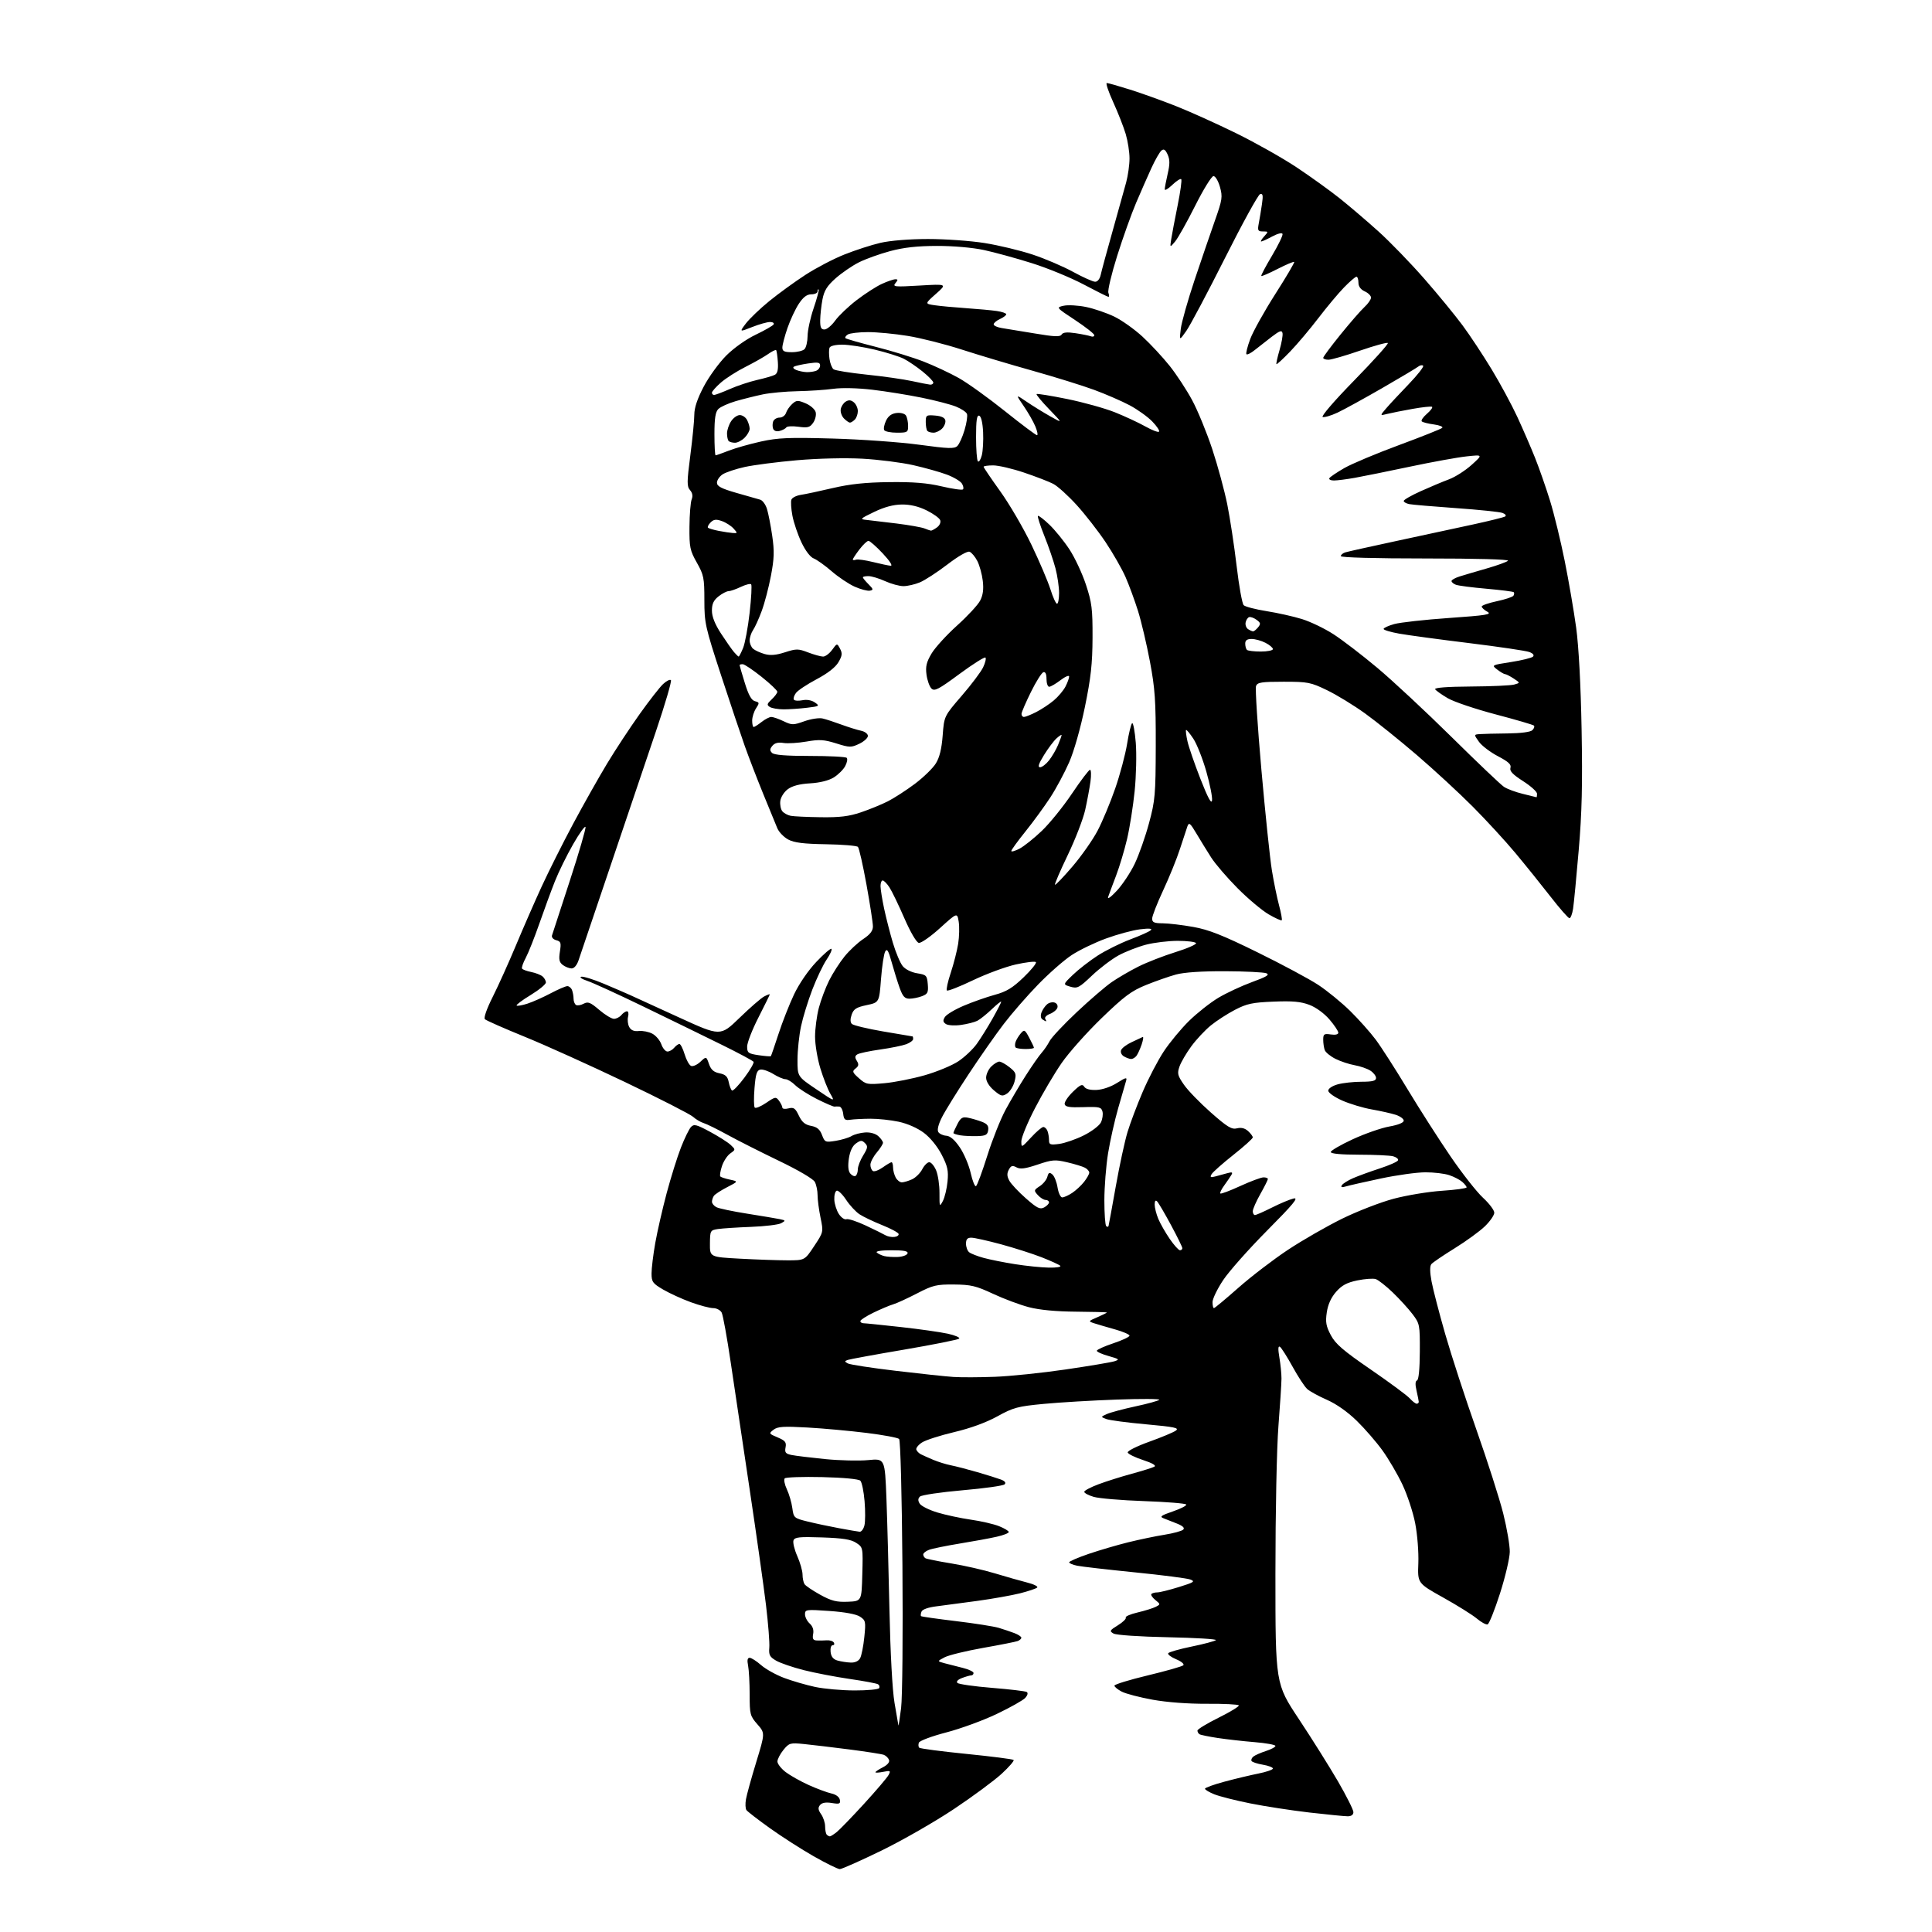 <?xml version="1.0" encoding="UTF-8" standalone="no"?>
<svg 
  version="1.1" 
  xmlns="http://www.w3.org/2000/svg" 
  xmlns:xlink="http://www.w3.org/1999/xlink" 
  xmlns:svg="http://www.w3.org/2000/svg"
  xmlns:rdf="http://www.w3.org/1999/02/22-rdf-syntax-ns#"
  xmlns:cc="http://creativecommons.org/ns#"
  xmlns:dc="http://purl.org/dc/elements/1.1/"
  viewBox="0 0 768 768"
  width="768"
  height="768"
>
<style>svg {background-color: white; }</style>"
<path stroke="none" fill="black" fill-rule="evenodd" d="M333.84,743.00C333.06,743.00 328.38,740.70 323.46,737.90C318.53,735.09 310.68,730.05 306.00,726.70C301.32,723.35 297.15,720.13 296.73,719.55C296.30,718.97 296.21,717.03 296.53,715.24C296.84,713.44 298.68,706.79 300.62,700.45C304.14,688.93 304.14,688.93 301.07,685.43C298.17,682.12 298.00,681.47 298.00,673.59C298.00,669.00 297.72,663.84 297.38,662.12C296.94,659.97 297.13,659.00 297.99,659.00C298.68,659.00 300.72,660.30 302.54,661.90C304.35,663.49 308.46,665.78 311.67,666.99C314.88,668.20 320.43,669.81 324.00,670.58C327.57,671.34 334.64,671.97 339.69,671.98C344.75,671.99 349.14,671.58 349.46,671.07C349.77,670.56 349.58,669.86 349.03,669.52C348.48,669.18 343.41,668.23 337.76,667.41C332.12,666.59 323.90,665.01 319.50,663.90C315.10,662.78 310.15,661.09 308.51,660.13C305.97,658.66 305.56,657.88 305.81,654.94C305.98,653.04 305.38,645.42 304.49,637.99C303.59,630.57 300.67,609.88 297.99,592.00C295.30,574.12 291.92,551.40 290.46,541.51C289.00,531.61 287.39,522.73 286.87,521.76C286.35,520.79 284.84,520.00 283.51,520.00C282.18,520.00 278.20,518.95 274.68,517.67C271.15,516.39 266.18,514.12 263.63,512.63C259.44,510.18 259.00,509.56 259.00,506.21C259.00,504.17 259.66,498.74 260.47,494.15C261.28,489.56 263.32,480.64 265.00,474.33C266.69,468.02 269.24,459.86 270.68,456.18C272.11,452.51 273.90,448.84 274.65,448.03C275.85,446.73 276.80,446.97 282.26,449.91C285.69,451.76 289.39,454.11 290.47,455.14C292.43,456.99 292.43,457.01 290.30,458.50C289.12,459.33 287.62,461.61 286.98,463.57C286.33,465.53 286.05,467.38 286.35,467.68C286.65,467.98 288.38,468.55 290.20,468.93C293.50,469.64 293.50,469.64 289.00,471.95C286.52,473.23 284.17,474.77 283.77,475.38C283.36,476.00 283.02,477.05 283.02,477.71C283.01,478.38 283.79,479.35 284.75,479.86C285.71,480.38 291.23,481.54 297.00,482.45C302.77,483.36 308.62,484.35 309.99,484.63C312.34,485.13 312.37,485.22 310.54,486.24C309.47,486.84 304.08,487.49 298.55,487.70C293.02,487.91 287.10,488.30 285.38,488.56C282.35,489.03 282.26,489.19 282.21,494.37C282.17,499.70 282.17,499.70 294.24,500.35C300.88,500.71 309.37,501.00 313.10,501.00C319.89,501.00 319.89,501.00 323.62,495.38C327.35,489.76 327.35,489.76 326.18,484.07C325.53,480.94 325.00,476.91 325.00,475.12C325.00,473.33 324.51,470.95 323.90,469.82C323.27,468.63 317.27,465.11 309.65,461.45C302.41,457.97 293.22,453.32 289.21,451.12C285.20,448.91 280.93,446.81 279.71,446.44C278.50,446.07 276.59,444.94 275.49,443.94C274.38,442.93 262.23,436.72 248.49,430.15C234.74,423.58 216.79,415.47 208.58,412.13C200.37,408.79 193.25,405.65 192.75,405.15C192.22,404.62 193.47,401.03 195.85,396.30C198.05,391.93 202.18,382.76 205.04,375.93C207.90,369.09 212.50,358.55 215.28,352.50C218.06,346.45 223.70,335.20 227.82,327.50C231.94,319.80 238.03,309.00 241.35,303.50C244.67,298.00 250.49,289.16 254.28,283.85C258.06,278.54 262.25,273.17 263.58,271.93C264.91,270.68 266.31,269.98 266.70,270.36C267.08,270.75 264.39,279.94 260.72,290.78C257.05,301.63 248.88,325.80 242.57,344.50C236.26,363.20 230.59,379.96 229.98,381.75C229.31,383.72 228.21,384.99 227.19,384.97C226.26,384.95 224.70,384.33 223.72,383.59C222.31,382.52 222.07,381.40 222.57,378.26C223.13,374.78 222.95,374.22 221.10,373.74C219.92,373.43 219.18,372.59 219.43,371.84C219.67,371.10 222.85,361.36 226.49,350.18C230.14,339.01 232.95,329.36 232.75,328.75C232.55,328.14 230.34,331.21 227.84,335.57C225.34,339.93 222.08,346.55 220.60,350.29C219.12,354.02 216.33,361.60 214.41,367.12C212.48,372.65 210.05,378.78 209.00,380.75C207.94,382.71 207.28,384.64 207.52,385.03C207.76,385.42 209.39,386.03 211.13,386.38C212.88,386.73 214.91,387.51 215.65,388.13C216.39,388.74 217.00,389.83 217.00,390.55C217.00,391.27 214.27,393.51 210.94,395.54C207.61,397.56 205.10,399.44 205.37,399.71C205.64,399.98 207.58,399.64 209.68,398.96C211.78,398.27 215.93,396.43 218.89,394.86C221.86,393.29 224.85,392.00 225.53,392.00C226.22,392.00 227.06,392.71 227.39,393.58C227.73,394.45 228.00,396.00 228.00,397.02C228.00,398.05 228.44,399.15 228.98,399.49C229.52,399.82 230.88,399.60 232.01,398.99C233.75,398.07 234.70,398.44 238.21,401.45C240.49,403.40 243.12,405.00 244.06,405.00C244.99,405.00 246.32,404.32 247.00,403.50C247.68,402.67 248.69,402.00 249.24,402.00C249.79,402.00 249.98,402.97 249.67,404.16C249.36,405.35 249.56,407.18 250.12,408.23C250.83,409.55 252.01,410.05 253.96,409.84C255.51,409.68 257.93,410.16 259.34,410.92C260.75,411.67 262.35,413.57 262.90,415.14C263.45,416.71 264.54,418.00 265.33,418.00C266.11,418.00 267.32,417.33 268.00,416.50C268.68,415.68 269.62,415.00 270.08,415.00C270.54,415.00 271.47,416.85 272.15,419.10C272.83,421.36 273.99,423.44 274.74,423.73C275.49,424.02 277.15,423.27 278.43,422.06C280.76,419.88 280.76,419.88 281.83,422.95C282.63,425.24 283.71,426.19 286.01,426.65C288.41,427.13 289.23,427.92 289.68,430.16C290.00,431.74 290.59,433.25 291.00,433.50C291.41,433.75 293.61,431.46 295.89,428.41C298.17,425.36 299.82,422.51 299.55,422.08C299.28,421.65 293.54,418.57 286.78,415.25C280.03,411.92 266.18,405.16 256.00,400.23C245.82,395.30 235.70,390.66 233.50,389.93C231.30,389.20 230.20,388.45 231.06,388.26C231.92,388.08 235.97,389.34 240.06,391.06C244.15,392.79 248.85,394.81 250.50,395.56C252.15,396.30 260.90,400.30 269.94,404.45C286.37,411.98 286.37,411.98 293.94,404.65C298.10,400.61 302.51,396.77 303.75,396.12C304.99,395.46 306.00,395.09 306.00,395.28C306.00,395.47 303.98,399.59 301.50,404.45C299.02,409.30 297.00,414.50 297.00,416.02C297.00,418.52 297.41,418.84 301.59,419.46C304.12,419.84 306.30,420.00 306.44,419.83C306.58,419.65 307.94,415.68 309.47,411.00C310.99,406.32 313.76,399.28 315.62,395.34C317.63,391.10 321.24,385.81 324.48,382.39C327.48,379.21 330.20,376.87 330.52,377.19C330.84,377.51 329.97,379.43 328.59,381.46C327.21,383.49 324.67,388.82 322.94,393.30C321.22,397.78 319.18,404.39 318.42,407.98C317.66,411.56 317.03,417.52 317.02,421.22C317.00,427.94 317.00,427.94 324.47,432.98C331.95,438.03 331.95,438.03 330.06,434.76C329.02,432.97 327.23,428.42 326.09,424.64C324.94,420.87 324.00,415.23 324.00,412.10C324.00,408.98 324.67,403.84 325.49,400.69C326.31,397.54 328.17,392.61 329.61,389.73C331.05,386.85 333.81,382.56 335.74,380.18C337.67,377.81 340.99,374.71 343.12,373.30C345.88,371.47 347.00,370.02 347.00,368.27C347.00,366.91 345.85,359.43 344.44,351.65C343.03,343.87 341.50,337.12 341.04,336.65C340.57,336.18 334.86,335.71 328.35,335.60C319.45,335.46 315.71,334.99 313.34,333.73C311.61,332.80 309.66,330.80 309.01,329.27C308.37,327.75 305.82,321.55 303.36,315.50C300.89,309.45 297.60,300.90 296.04,296.50C294.48,292.10 290.23,279.42 286.60,268.33C280.33,249.15 280.00,247.68 280.00,238.56C280.00,229.75 279.76,228.54 277.00,223.65C274.27,218.81 274.01,217.55 274.07,209.42C274.11,204.51 274.51,199.60 274.95,198.50C275.49,197.18 275.26,195.93 274.30,194.83C273.02,193.37 273.03,191.67 274.42,180.99C275.29,174.30 276.00,167.01 276.00,164.80C276.00,162.11 277.22,158.46 279.74,153.68C281.79,149.77 285.82,144.23 288.68,141.36C291.70,138.34 296.62,134.85 300.40,133.05C303.99,131.33 307.19,129.50 307.52,128.97C307.85,128.44 307.21,128.00 306.10,128.00C304.98,128.00 301.78,128.90 298.98,130.01C293.89,132.02 293.89,132.02 296.53,128.55C297.98,126.65 302.17,122.65 305.84,119.66C309.50,116.68 315.94,112.01 320.14,109.28C324.33,106.55 331.31,102.90 335.64,101.18C339.96,99.45 346.43,97.36 350.00,96.53C353.90,95.63 361.46,95.02 368.88,95.01C375.69,95.01 385.82,95.72 391.38,96.61C396.95,97.49 405.55,99.56 410.50,101.20C415.45,102.84 422.71,105.95 426.62,108.10C430.54,110.24 434.47,112.00 435.35,112.00C436.30,112.00 437.20,110.87 437.55,109.25C437.87,107.74 439.98,99.97 442.23,92.00C444.48,84.03 446.92,75.26 447.66,72.53C448.40,69.80 449.00,65.49 449.00,62.96C449.00,60.43 448.32,56.08 447.50,53.30C446.67,50.51 444.43,44.80 442.52,40.61C440.61,36.43 439.47,33.00 439.97,33.00C440.48,33.00 444.63,34.18 449.20,35.62C453.76,37.05 462.00,40.01 467.50,42.19C473.00,44.36 483.80,49.24 491.50,53.02C499.20,56.81 510.00,62.90 515.50,66.57C521.00,70.23 528.65,75.74 532.50,78.80C536.35,81.87 543.28,87.78 547.90,91.94C552.52,96.10 560.76,104.61 566.22,110.86C571.68,117.10 578.51,125.43 581.41,129.36C584.32,133.28 589.49,141.12 592.92,146.77C596.34,152.42 600.96,160.97 603.18,165.77C605.40,170.57 608.56,177.88 610.21,182.00C611.86,186.12 614.53,193.78 616.15,199.00C617.77,204.22 620.40,215.03 622.00,223.00C623.60,230.97 625.65,242.90 626.55,249.50C627.57,257.03 628.38,272.10 628.71,290.00C629.11,311.84 628.84,323.06 627.56,338.00C626.65,348.73 625.64,359.19 625.32,361.25C625.00,363.31 624.36,365.00 623.88,365.00C623.40,365.00 619.97,361.09 616.26,356.30C612.54,351.52 606.29,343.76 602.36,339.05C598.44,334.35 590.84,326.08 585.47,320.68C580.10,315.28 570.11,306.06 563.26,300.18C556.42,294.31 547.14,286.85 542.66,283.62C538.17,280.38 531.36,276.22 527.53,274.37C521.00,271.21 519.91,271.00 510.25,271.00C501.47,271.00 499.84,271.25 499.29,272.70C498.93,273.63 499.89,288.60 501.42,305.95C502.96,323.30 504.83,341.32 505.60,346.00C506.36,350.68 507.65,356.95 508.46,359.95C509.27,362.95 509.74,365.60 509.51,365.82C509.28,366.05 506.93,364.99 504.30,363.46C501.66,361.92 496.10,357.26 491.96,353.09C487.81,348.91 483.08,343.41 481.46,340.87C479.83,338.32 477.20,334.04 475.61,331.37C473.11,327.15 472.63,326.77 472.01,328.50C471.62,329.60 470.29,333.65 469.04,337.50C467.80,341.35 464.81,348.73 462.39,353.90C459.98,359.06 458.00,364.13 458.00,365.15C458.00,366.66 458.79,367.01 462.25,367.03C464.59,367.05 470.03,367.70 474.34,368.47C480.51,369.57 485.95,371.72 499.81,378.53C509.51,383.29 520.38,389.12 523.97,391.47C527.56,393.83 533.30,398.52 536.73,401.89C540.16,405.27 544.72,410.39 546.87,413.27C549.02,416.14 554.72,425.02 559.53,433.00C564.34,440.98 572.04,453.00 576.64,459.73C581.24,466.46 587.03,473.83 589.50,476.11C591.98,478.39 594.00,481.07 594.00,482.06C594.00,483.06 592.31,485.50 590.25,487.49C588.19,489.48 582.78,493.41 578.24,496.22C573.69,499.03 569.53,501.86 568.99,502.51C568.35,503.28 568.37,505.64 569.06,509.36C569.64,512.48 572.08,521.90 574.49,530.29C576.90,538.69 582.48,555.80 586.89,568.31C591.30,580.82 596.11,595.84 597.57,601.69C599.03,607.53 600.20,614.38 600.16,616.91C600.12,619.43 598.37,626.87 596.27,633.43C594.16,639.99 591.95,645.52 591.35,645.72C590.74,645.92 588.83,644.88 587.08,643.42C585.34,641.95 579.32,638.19 573.71,635.06C563.50,629.36 563.50,629.36 563.81,621.43C563.98,617.00 563.43,609.99 562.56,605.53C561.71,601.14 559.42,594.21 557.48,590.12C555.54,586.03 551.97,579.94 549.56,576.59C547.15,573.24 542.55,567.93 539.34,564.80C535.72,561.26 531.22,558.09 527.50,556.46C524.20,555.01 520.66,553.08 519.64,552.16C518.62,551.25 515.99,547.24 513.80,543.25C511.61,539.27 509.35,535.72 508.78,535.36C508.06,534.92 508.00,536.25 508.57,539.61C509.04,542.30 509.41,546.08 509.41,548.00C509.40,549.92 508.86,558.40 508.20,566.83C507.52,575.50 507.00,601.09 507.00,625.74C507.00,669.32 507.00,669.32 516.35,683.41C521.49,691.16 528.46,702.27 531.85,708.09C535.23,713.92 538.00,719.43 538.00,720.34C538.00,721.40 537.18,722.00 535.74,722.00C534.50,722.00 527.64,721.32 520.49,720.50C513.35,719.67 502.77,718.04 497.00,716.88C491.23,715.73 484.81,714.10 482.75,713.28C480.69,712.46 479.00,711.45 479.00,711.05C479.00,710.64 482.49,709.38 486.75,708.24C491.01,707.09 497.09,705.64 500.25,705.01C503.41,704.38 506.00,703.48 506.00,703.02C506.00,702.55 504.20,701.87 502.01,701.50C499.81,701.13 497.79,700.47 497.52,700.03C497.24,699.59 497.58,698.78 498.26,698.24C498.94,697.70 501.19,696.72 503.25,696.05C505.31,695.39 507.00,694.48 507.00,694.03C507.00,693.58 503.29,692.90 498.75,692.53C494.21,692.16 487.61,691.41 484.08,690.88C480.55,690.34 477.29,689.68 476.83,689.39C476.37,689.11 476.00,688.46 476.00,687.93C476.00,687.41 479.80,685.10 484.44,682.80C489.08,680.50 492.68,678.30 492.44,677.91C492.20,677.52 486.49,677.23 479.75,677.28C472.28,677.32 463.87,676.69 458.18,675.66C453.05,674.73 447.53,673.29 445.93,672.46C444.32,671.63 443.00,670.55 443.00,670.07C443.00,669.58 448.96,667.75 456.25,666.00C463.54,664.25 469.90,662.44 470.38,661.98C470.87,661.51 469.62,660.45 467.56,659.59C465.52,658.74 464.09,657.66 464.38,657.19C464.68,656.72 468.87,655.52 473.71,654.53C478.54,653.54 482.87,652.39 483.33,651.98C483.79,651.57 475.24,651.05 464.33,650.83C452.97,650.60 443.71,649.97 442.64,649.36C440.95,648.39 441.10,648.10 444.40,646.06C446.39,644.83 447.79,643.46 447.51,643.01C447.23,642.57 449.37,641.64 452.25,640.97C455.14,640.29 458.37,639.28 459.44,638.73C461.34,637.75 461.33,637.69 459.23,635.99C458.05,635.03 457.37,633.97 457.71,633.62C458.05,633.28 459.11,633.00 460.06,633.00C461.01,633.00 464.87,632.04 468.64,630.87C474.63,629.02 475.21,628.64 473.17,627.88C471.89,627.40 461.99,626.12 451.17,625.04C440.35,623.95 430.04,622.77 428.25,622.41C426.46,622.05 425.00,621.43 425.00,621.05C425.00,620.66 428.49,619.16 432.75,617.70C437.01,616.25 444.10,614.17 448.50,613.08C452.90,612.00 459.39,610.64 462.92,610.08C466.45,609.52 469.80,608.60 470.35,608.05C471.02,607.38 470.22,606.59 467.93,605.67C466.04,604.91 463.60,603.95 462.50,603.53C460.87,602.91 461.57,602.40 466.26,600.80C469.42,599.72 471.80,598.48 471.53,598.06C471.27,597.63 463.73,597.03 454.78,596.71C445.83,596.40 436.81,595.64 434.75,595.02C432.69,594.41 431.00,593.51 431.00,593.02C431.00,592.54 433.55,591.19 436.67,590.02C439.79,588.85 445.75,586.97 449.92,585.84C454.09,584.70 458.11,583.44 458.86,583.04C459.73,582.56 458.15,581.63 454.42,580.40C451.23,579.36 448.47,578.00 448.28,577.40C448.09,576.79 451.93,574.87 456.81,573.12C461.70,571.37 466.47,569.38 467.42,568.68C468.87,567.62 466.96,567.22 455.62,566.19C448.18,565.52 441.06,564.58 439.80,564.10C437.50,563.23 437.50,563.23 440.00,562.10C441.38,561.48 446.48,560.11 451.34,559.06C456.20,558.02 460.47,556.84 460.84,556.44C461.20,556.05 453.62,556.00 444.00,556.35C434.38,556.69 421.32,557.46 415.00,558.06C404.55,559.05 402.86,559.50 396.47,563.02C391.99,565.49 385.77,567.76 379.29,569.29C373.70,570.61 367.95,572.46 366.50,573.41C365.06,574.35 364.04,575.63 364.25,576.24C364.45,576.86 365.27,577.69 366.06,578.10C366.85,578.50 369.07,579.50 371.00,580.31C372.93,581.12 376.07,582.10 378.00,582.48C379.93,582.86 384.63,584.08 388.46,585.19C392.29,586.30 396.53,587.63 397.88,588.14C399.48,588.75 399.99,589.41 399.34,590.06C398.80,590.60 391.26,591.66 382.59,592.41C373.91,593.17 366.30,594.30 365.68,594.92C364.87,595.73 364.85,596.53 365.61,597.74C366.20,598.67 369.34,600.24 372.59,601.23C375.84,602.21 381.84,603.50 385.92,604.09C390.01,604.67 395.07,605.84 397.17,606.69C399.28,607.53 401.00,608.57 401.00,609.01C401.00,609.44 398.86,610.28 396.25,610.87C393.64,611.47 387.01,612.69 381.53,613.58C376.04,614.48 370.53,615.61 369.28,616.09C368.02,616.56 367.00,617.39 367.00,617.92C367.00,618.45 367.39,619.12 367.87,619.42C368.34,619.71 372.96,620.64 378.12,621.48C383.28,622.32 391.10,624.10 395.50,625.44C399.90,626.77 405.66,628.41 408.30,629.08C410.95,629.74 412.75,630.64 412.30,631.07C411.86,631.50 408.80,632.52 405.50,633.36C402.20,634.19 394.55,635.55 388.50,636.38C382.45,637.21 375.11,638.19 372.18,638.55C368.96,638.95 366.64,639.78 366.31,640.65C366.00,641.44 365.92,642.25 366.13,642.44C366.33,642.64 372.57,643.53 380.00,644.42C387.43,645.31 395.07,646.52 397.00,647.09C398.93,647.67 401.74,648.62 403.25,649.19C404.76,649.77 406.00,650.59 406.00,651.01C406.00,651.44 405.35,652.03 404.56,652.34C403.77,652.64 397.58,653.87 390.81,655.06C384.04,656.26 377.15,657.94 375.50,658.80C372.50,660.37 372.50,660.37 375.50,661.17C377.15,661.61 380.41,662.44 382.75,663.02C385.09,663.60 387.00,664.51 387.00,665.04C387.00,665.57 386.58,666.00 386.07,666.00C385.55,666.00 383.90,666.47 382.40,667.04C380.75,667.67 380.04,668.44 380.59,668.99C381.09,669.49 387.28,670.38 394.34,670.95C401.40,671.52 407.62,672.26 408.15,672.59C408.73,672.95 408.50,673.90 407.57,674.93C406.71,675.88 401.62,678.75 396.25,681.31C390.89,683.88 381.84,687.19 376.15,688.67C370.45,690.15 365.56,691.98 365.27,692.73C364.99,693.47 365.05,694.38 365.41,694.74C365.76,695.10 374.23,696.21 384.21,697.21C394.19,698.21 402.62,699.29 402.93,699.61C403.24,699.93 401.11,702.40 398.18,705.10C395.25,707.79 386.72,714.11 379.20,719.12C371.69,724.14 358.73,731.57 350.41,735.63C342.08,739.68 334.62,743.00 333.84,743.00zM329.92,729.98C330.24,729.97 331.47,729.18 332.66,728.23C333.84,727.28 338.72,722.23 343.50,717.01C348.28,711.78 352.65,706.66 353.21,705.61C354.14,703.88 353.94,703.76 351.11,704.33C349.40,704.67 348.00,704.75 348.00,704.50C348.00,704.25 349.33,703.36 350.97,702.52C352.81,701.57 353.73,700.45 353.39,699.57C353.09,698.79 352.17,697.90 351.35,697.58C350.53,697.27 344.38,696.30 337.68,695.44C330.98,694.58 322.87,693.61 319.66,693.29C314.10,692.73 313.69,692.85 311.44,695.60C310.14,697.20 309.06,699.26 309.04,700.20C309.02,701.13 310.49,703.03 312.30,704.42C314.12,705.80 318.28,708.14 321.55,709.61C324.82,711.08 328.85,712.57 330.49,712.93C332.29,713.32 333.63,714.32 333.85,715.44C334.16,717.05 333.73,717.22 330.66,716.72C328.28,716.33 326.75,716.60 325.98,717.53C325.10,718.59 325.20,719.45 326.41,721.18C327.29,722.43 328.00,724.62 328.00,726.06C328.00,727.49 328.30,728.97 328.67,729.33C329.03,729.70 329.60,729.99 329.92,729.98zM358.20,679.00C358.72,674.84 358.96,649.58 358.73,622.22C358.51,593.92 357.94,572.54 357.41,572.01C356.90,571.50 351.07,570.42 344.45,569.60C337.84,568.78 327.26,567.81 320.96,567.46C311.49,566.92 309.15,567.07 307.50,568.34C305.56,569.82 305.61,569.91 309.12,571.39C312.15,572.67 312.66,573.32 312.27,575.36C311.88,577.39 312.28,577.89 314.65,578.38C316.22,578.70 322.23,579.43 328.00,580.01C333.77,580.58 341.48,580.76 345.13,580.41C351.76,579.77 351.76,579.77 352.37,595.63C352.70,604.36 353.24,624.33 353.57,640.00C353.93,657.14 354.73,671.84 355.58,676.88C356.36,681.49 357.06,685.54 357.13,685.88C357.20,686.22 357.68,683.12 358.20,679.00zM338.21,660.90C339.91,660.96 341.30,660.30 341.92,659.15C342.47,658.13 343.22,654.35 343.58,650.75C344.21,644.60 344.11,644.12 341.86,642.64C340.35,641.65 335.87,640.82 329.73,640.39C320.45,639.74 320.00,639.80 320.00,641.70C320.00,642.79 320.84,644.45 321.86,645.37C323.06,646.46 323.55,647.92 323.24,649.53C322.88,651.42 323.20,652.03 324.63,652.11C325.66,652.17 327.47,652.14 328.65,652.05C329.84,651.96 331.10,652.36 331.46,652.94C331.82,653.52 331.61,654.00 330.99,654.00C330.36,654.00 330.01,655.18 330.18,656.71C330.41,658.61 331.25,659.63 333.00,660.11C334.38,660.49 336.72,660.85 338.21,660.90zM337.00,636.72C342.50,636.50 342.50,636.50 342.78,625.79C343.07,615.11 343.06,615.09 340.34,613.30C338.27,611.94 335.04,611.43 326.82,611.15C317.80,610.84 315.92,611.03 315.43,612.32C315.11,613.16 315.78,615.97 316.92,618.55C318.06,621.14 319.01,624.43 319.02,625.88C319.02,627.32 319.38,629.04 319.80,629.71C320.22,630.37 323.03,632.27 326.03,633.93C330.50,636.39 332.50,636.90 337.00,636.72zM341.73,608.89C342.41,608.95 343.26,607.83 343.62,606.39C343.98,604.96 344.01,600.61 343.68,596.74C343.36,592.86 342.60,589.20 342.00,588.60C341.34,587.94 335.26,587.37 326.83,587.17C319.09,586.99 312.39,587.22 311.95,587.67C311.51,588.13 311.88,590.08 312.78,592.00C313.69,593.92 314.67,597.29 314.96,599.48C315.49,603.36 315.64,603.50 321.00,604.82C324.02,605.57 329.65,606.77 333.50,607.48C337.35,608.20 341.05,608.83 341.73,608.89zM563.15,558.00C563.62,558.00 563.99,557.66 563.98,557.25C563.96,556.84 563.56,554.83 563.09,552.79C562.52,550.34 562.59,548.97 563.29,548.74C563.95,548.52 564.37,544.18 564.40,537.33C564.45,526.60 564.36,526.16 561.50,522.39C559.88,520.25 556.34,516.37 553.65,513.78C550.95,511.18 547.90,508.79 546.87,508.46C545.83,508.13 542.54,508.37 539.54,508.99C535.40,509.85 533.39,510.93 531.12,513.52C529.15,515.76 527.89,518.52 527.42,521.66C526.84,525.57 527.12,527.16 529.02,530.74C530.88,534.25 533.93,536.88 544.91,544.42C552.38,549.55 559.36,554.71 560.40,555.88C561.45,557.04 562.69,558.00 563.15,558.00zM395.50,547.30C401.55,547.07 414.15,545.77 423.50,544.40C432.85,543.03 441.60,541.56 442.95,541.14C445.17,540.44 444.97,540.25 440.70,539.05C438.11,538.33 436.00,537.39 436.00,536.95C436.00,536.52 438.93,535.19 442.50,534.00C446.07,532.81 449.00,531.44 449.00,530.95C449.00,530.46 446.41,529.34 443.25,528.46C440.09,527.57 436.38,526.49 435.00,526.04C432.53,525.23 432.55,525.20 436.25,523.60C438.31,522.70 440.00,521.87 440.00,521.74C439.99,521.61 434.48,521.46 427.75,521.41C419.74,521.35 413.25,520.73 409.00,519.63C405.43,518.70 399.01,516.30 394.74,514.30C387.99,511.15 385.97,510.67 379.24,510.61C372.24,510.55 370.83,510.89 364.50,514.17C360.65,516.16 356.38,518.12 355.00,518.51C353.62,518.91 350.14,520.39 347.25,521.78C344.36,523.18 342.00,524.70 342.00,525.16C342.00,525.62 342.56,526.00 343.25,526.01C343.94,526.01 350.57,526.69 358.00,527.51C365.43,528.33 373.88,529.53 376.78,530.17C379.69,530.81 381.71,531.69 381.28,532.12C380.85,532.55 371.05,534.51 359.50,536.48C347.95,538.44 337.82,540.30 337.00,540.59C335.67,541.07 335.67,541.23 337.01,541.98C337.84,542.45 346.39,543.77 356.01,544.91C365.63,546.06 375.98,547.16 379.00,547.36C382.02,547.56 389.45,547.53 395.50,547.30zM482.56,520.00C482.87,520.00 487.26,516.34 492.31,511.88C497.37,507.41 506.23,500.63 512.00,496.81C517.77,492.99 527.45,487.44 533.50,484.46C539.55,481.49 548.77,477.91 554.00,476.52C559.23,475.13 567.89,473.70 573.25,473.35C578.61,472.99 583.00,472.39 583.00,472.00C583.00,471.62 582.21,470.63 581.25,469.80C580.29,468.96 577.97,467.77 576.10,467.14C574.23,466.51 569.96,466.00 566.60,466.01C563.25,466.02 555.33,467.11 549.00,468.45C542.67,469.79 536.42,471.20 535.09,471.60C533.37,472.11 532.89,471.98 533.41,471.14C533.81,470.50 535.79,469.25 537.82,468.36C539.84,467.48 544.63,465.73 548.46,464.48C552.30,463.23 555.58,461.77 555.76,461.23C555.94,460.69 555.05,459.98 553.79,459.64C552.53,459.30 546.44,459.02 540.25,459.01C533.10,459.00 529.00,458.62 529.00,457.95C529.00,457.38 532.94,455.09 537.75,452.87C542.56,450.65 549.09,448.37 552.25,447.81C555.82,447.18 558.00,446.29 558.00,445.47C558.00,444.75 556.54,443.69 554.75,443.13C552.96,442.56 548.71,441.61 545.29,441.01C541.88,440.42 536.59,438.82 533.54,437.48C530.46,436.11 528.00,434.38 528.00,433.56C528.00,432.72 529.60,431.65 531.75,431.05C533.81,430.48 538.09,430.01 541.25,430.01C545.65,430.00 547.00,429.65 547.00,428.52C547.00,427.71 545.99,426.39 544.75,425.60C543.51,424.80 540.70,423.83 538.50,423.44C536.30,423.05 532.87,421.91 530.87,420.91C528.88,419.91 526.97,418.35 526.62,417.46C526.28,416.57 526.00,414.70 526.00,413.30C526.00,411.06 526.34,410.82 529.00,411.21C530.85,411.48 532.00,411.21 532.00,410.51C532.00,409.88 530.42,407.51 528.49,405.26C526.43,402.86 523.14,400.45 520.54,399.46C517.12,398.15 513.83,397.85 506.27,398.16C497.90,398.49 495.65,398.97 490.98,401.39C487.96,402.95 483.63,405.75 481.34,407.61C479.05,409.47 475.56,413.20 473.57,415.91C471.58,418.61 469.47,422.23 468.87,423.95C467.90,426.72 468.11,427.55 470.64,431.20C472.21,433.47 477.03,438.44 481.35,442.25C487.92,448.04 489.61,449.06 491.72,448.53C493.40,448.11 494.86,448.47 496.12,449.61C497.15,450.54 498.00,451.68 498.00,452.14C498.00,452.60 494.51,455.74 490.25,459.11C485.99,462.49 482.10,465.93 481.62,466.77C480.91,468.00 481.19,468.16 483.12,467.65C484.43,467.30 486.58,466.72 487.91,466.35C489.81,465.83 490.14,465.98 489.47,467.09C489.01,467.87 487.73,469.73 486.64,471.24C485.54,472.74 484.85,474.18 485.10,474.43C485.35,474.69 488.92,473.35 493.03,471.46C497.14,469.58 501.29,468.03 502.25,468.02C503.21,468.01 504.00,468.30 504.00,468.67C504.00,469.04 502.65,471.73 501.00,474.65C499.35,477.58 498.00,480.65 498.00,481.48C498.00,482.32 498.39,483.00 498.86,483.00C499.33,483.00 502.37,481.66 505.61,480.03C508.85,478.39 512.73,476.77 514.24,476.42C516.38,475.93 514.11,478.68 503.72,489.14C496.43,496.49 488.56,505.36 486.23,508.86C483.90,512.36 482.00,516.30 482.00,517.61C482.00,518.93 482.25,520.00 482.56,520.00zM416.95,503.90C420.02,503.96 421.98,503.63 421.45,503.15C420.93,502.68 417.57,501.16 414.00,499.76C410.43,498.37 403.16,496.05 397.86,494.61C392.57,493.18 387.28,492.00 386.11,492.00C384.55,492.00 384.00,492.62 384.00,494.38C384.00,495.69 384.56,497.22 385.25,497.78C385.94,498.34 388.52,499.36 391.00,500.03C393.48,500.71 399.10,501.84 403.50,502.53C407.90,503.23 413.95,503.85 416.95,503.90zM356.92,499.66C358.81,499.57 360.53,498.94 360.76,498.25C361.06,497.33 359.36,497.00 354.38,497.00C350.31,497.00 347.98,497.36 348.55,497.90C349.07,498.40 350.40,499.03 351.50,499.31C352.60,499.59 355.04,499.74 356.92,499.66zM469.05,497.00C469.57,497.00 470.00,496.63 470.00,496.17C470.00,495.72 467.96,491.56 465.47,486.94C462.98,482.32 460.50,478.10 459.97,477.57C459.34,476.94 459.00,477.39 459.00,478.83C459.00,480.06 459.65,482.62 460.44,484.52C461.24,486.42 463.29,490.01 464.99,492.49C466.70,494.97 468.52,497.00 469.05,497.00zM355.50,491.71C356.60,491.60 357.37,491.05 357.21,490.50C357.05,489.95 354.09,488.37 350.65,486.99C347.20,485.61 343.17,483.68 341.69,482.71C340.21,481.74 337.80,479.15 336.34,476.94C334.89,474.74 333.20,473.11 332.60,473.32C331.99,473.54 331.57,475.14 331.65,476.88C331.73,478.62 332.55,481.20 333.47,482.60C334.40,484.01 335.73,484.93 336.45,484.66C337.16,484.38 340.62,485.51 344.12,487.15C347.63,488.80 351.18,490.55 352.00,491.04C352.82,491.52 354.40,491.83 355.50,491.71zM440.67,487.31C440.79,486.87 442.09,479.75 443.56,471.50C445.03,463.25 447.12,453.57 448.21,450.00C449.29,446.43 452.01,439.23 454.25,434.00C456.49,428.77 460.24,421.57 462.59,418.00C464.95,414.43 469.49,408.94 472.68,405.81C475.88,402.68 481.11,398.55 484.31,396.64C487.50,394.73 493.53,391.92 497.70,390.39C503.54,388.27 504.85,387.46 503.39,386.88C502.35,386.48 494.98,386.11 487.00,386.08C477.71,386.04 470.70,386.51 467.50,387.38C464.75,388.13 459.38,390.01 455.57,391.55C449.74,393.91 446.93,396.01 437.92,404.71C432.03,410.40 424.87,418.44 422.01,422.58C419.15,426.71 414.38,434.80 411.41,440.55C408.43,446.29 406.00,452.20 406.00,453.66C406.00,456.30 406.05,456.27 409.85,452.17C411.96,449.87 414.16,448.00 414.74,448.00C415.32,448.00 416.06,448.71 416.39,449.58C416.73,450.45 417.00,452.09 417.00,453.21C417.00,455.03 417.46,455.20 421.08,454.72C423.33,454.41 427.72,452.89 430.83,451.33C433.95,449.78 437.01,447.45 437.63,446.17C438.26,444.88 438.54,442.94 438.25,441.85C437.79,440.09 436.97,439.90 430.62,440.11C425.08,440.29 423.44,440.02 423.22,438.89C423.07,438.10 424.55,435.89 426.51,433.99C429.42,431.17 430.26,430.79 430.99,431.98C431.56,432.91 433.32,433.37 435.87,433.27C438.23,433.18 441.57,432.04 444.02,430.49C447.57,428.25 448.10,428.13 447.63,429.68C447.33,430.68 445.92,435.54 444.51,440.47C443.09,445.40 441.28,453.50 440.47,458.47C439.67,463.44 439.01,471.81 439.00,477.08C439.00,482.35 439.33,486.99 439.73,487.40C440.13,487.80 440.55,487.76 440.67,487.31zM415.05,479.98C416.12,479.40 417.00,478.50 417.00,477.96C417.00,477.43 416.39,477.00 415.65,477.00C414.92,477.00 413.53,476.14 412.57,475.08C410.91,473.24 410.94,473.09 413.31,471.53C414.68,470.64 416.04,468.95 416.34,467.79C416.79,466.08 417.18,465.90 418.32,466.85C419.11,467.51 420.04,469.83 420.39,472.02C420.74,474.21 421.58,476.00 422.26,475.99C422.94,475.99 424.70,475.19 426.18,474.22C427.65,473.25 429.79,471.27 430.93,469.82C432.07,468.37 433.00,466.71 433.00,466.13C433.00,465.55 432.21,464.66 431.25,464.17C430.29,463.67 427.11,462.70 424.19,462.02C419.40,460.89 418.24,460.99 412.47,462.94C407.57,464.59 405.59,464.85 404.07,464.04C402.46,463.17 401.88,463.35 401.01,464.98C400.22,466.47 400.27,467.61 401.22,469.34C401.92,470.64 404.88,473.79 407.80,476.36C412.24,480.27 413.41,480.85 415.05,479.98zM374.80,477.42C375.55,475.98 376.39,472.49 376.66,469.65C377.07,465.36 376.69,463.58 374.33,459.01C372.64,455.73 369.79,452.23 367.27,450.33C364.73,448.42 360.74,446.66 357.27,445.91C354.10,445.24 349.02,444.69 346.00,444.71C342.98,444.73 339.38,444.91 338.00,445.12C335.90,445.44 335.45,445.06 335.18,442.75C335.01,441.24 334.33,439.95 333.68,439.88C333.03,439.82 332.15,439.82 331.73,439.89C331.31,439.96 328.16,438.60 324.73,436.88C321.30,435.15 317.43,432.67 316.11,431.37C314.80,430.07 313.05,429.00 312.23,429.00C311.41,429.00 309.23,428.07 307.38,426.92C305.53,425.78 303.23,425.00 302.26,425.18C300.85,425.45 300.39,426.90 299.93,432.51C299.62,436.35 299.65,439.85 300.01,440.27C300.36,440.70 302.39,439.87 304.52,438.43C308.18,435.94 308.45,435.90 309.69,437.59C310.41,438.58 311.00,439.80 311.00,440.30C311.00,440.80 312.10,440.94 313.45,440.60C315.52,440.08 316.15,440.52 317.55,443.47C318.79,446.07 320.01,447.10 322.41,447.55C324.79,448.00 325.91,448.93 326.76,451.17C327.85,454.06 328.08,454.16 332.20,453.50C334.56,453.12 337.40,452.26 338.50,451.60C339.60,450.93 342.03,450.29 343.89,450.17C345.93,450.03 348.02,450.62 349.14,451.63C350.16,452.55 351.00,453.74 351.00,454.26C351.00,454.78 349.88,456.55 348.50,458.18C347.12,459.82 346.00,461.99 346.00,463.02C346.00,464.04 346.45,465.16 347.01,465.50C347.56,465.85 349.32,465.20 350.91,464.06C352.50,462.93 354.08,462.00 354.40,462.00C354.73,462.00 355.00,462.93 355.00,464.07C355.00,465.20 355.47,467.00 356.04,468.07C356.60,469.13 357.71,470.00 358.49,470.00C359.27,470.00 361.09,469.46 362.53,468.81C363.97,468.15 365.80,466.35 366.60,464.81C367.40,463.26 368.66,462.00 369.40,462.00C370.15,462.00 371.37,463.46 372.13,465.25C372.88,467.04 373.48,471.09 373.46,474.26C373.43,479.74 373.50,479.90 374.80,477.42zM387.98,471.51C388.44,471.23 390.45,465.80 392.45,459.45C394.45,453.11 397.71,444.90 399.70,441.21C401.69,437.52 405.33,431.35 407.79,427.50C410.25,423.65 413.07,419.60 414.07,418.50C415.06,417.40 416.48,415.31 417.23,413.86C417.98,412.41 422.85,407.22 428.05,402.33C433.25,397.44 439.52,392.05 442.00,390.35C444.48,388.65 449.20,385.90 452.51,384.24C455.81,382.58 462.44,379.99 467.25,378.49C472.05,377.00 475.73,375.37 475.43,374.89C475.13,374.40 471.85,374.00 468.15,374.00C464.45,374.00 458.77,374.69 455.53,375.53C452.30,376.38 447.40,378.29 444.65,379.78C441.91,381.28 437.15,384.89 434.08,387.80C428.96,392.67 428.25,393.04 425.50,392.23C422.50,391.35 422.50,391.35 426.50,387.50C428.70,385.38 433.11,381.96 436.30,379.89C439.49,377.83 445.34,374.92 449.30,373.43C453.26,371.95 456.95,370.29 457.50,369.74C458.16,369.09 456.68,368.98 453.15,369.42C450.20,369.79 444.13,371.43 439.66,373.07C435.18,374.70 429.04,377.67 426.01,379.66C422.98,381.65 416.96,386.93 412.64,391.39C408.31,395.85 402.19,402.88 399.04,407.00C395.88,411.12 389.58,420.12 385.04,427.00C380.50,433.88 375.74,441.55 374.47,444.07C373.03,446.89 372.47,449.14 372.98,449.98C373.44,450.72 374.87,451.39 376.16,451.47C377.72,451.57 379.51,453.12 381.55,456.12C383.23,458.60 385.17,463.19 385.87,466.32C386.58,469.46 387.52,471.79 387.98,471.51zM340.11,467.43C340.60,467.13 341.00,465.95 341.00,464.81C341.00,463.67 341.96,461.18 343.13,459.29C344.97,456.31 345.07,455.64 343.85,454.42C342.63,453.20 342.14,453.22 340.28,454.52C338.86,455.51 337.89,457.58 337.44,460.52C337.00,463.52 337.18,465.51 338.00,466.50C338.67,467.31 339.63,467.73 340.11,467.43zM388.50,451.62C386.30,451.69 383.26,451.55 381.75,451.31C380.24,451.06 379.00,450.65 379.00,450.38C379.00,450.12 379.71,448.52 380.58,446.84C381.90,444.30 382.61,443.87 384.83,444.32C386.30,444.61 388.77,445.34 390.32,445.93C392.44,446.74 393.06,447.56 392.82,449.25C392.55,451.13 391.84,451.52 388.50,451.62zM400.34,434.69C398.47,435.93 397.92,435.80 395.12,433.45C393.22,431.85 392.00,429.88 392.00,428.41C392.00,427.08 392.90,425.10 394.00,424.00C395.10,422.90 396.56,422.00 397.25,422.00C397.94,422.01 399.78,423.03 401.34,424.28C403.88,426.31 404.08,426.91 403.30,429.93C402.82,431.79 401.48,433.93 400.34,434.69zM351.60,430.59C355.57,430.23 362.80,428.80 367.66,427.41C372.52,426.01 378.53,423.52 381.00,421.85C383.48,420.19 386.75,417.10 388.27,414.98C389.79,412.87 392.60,408.36 394.52,404.97C396.43,401.58 398.00,398.53 398.00,398.20C398.00,397.87 396.31,399.21 394.25,401.18C392.19,403.15 389.60,405.22 388.50,405.78C387.40,406.34 384.48,407.08 382.00,407.43C379.51,407.78 376.83,407.61 376.00,407.06C374.84,406.28 374.75,405.65 375.61,404.28C376.21,403.30 379.59,401.28 383.11,399.79C386.62,398.30 392.16,396.35 395.42,395.46C400.10,394.19 402.50,392.73 406.91,388.49C409.97,385.55 412.16,382.83 411.78,382.45C411.41,382.07 407.81,382.50 403.80,383.39C399.78,384.29 392.11,387.12 386.75,389.68C381.39,392.25 376.74,394.07 376.40,393.73C376.07,393.40 376.76,390.23 377.94,386.69C379.12,383.14 380.44,377.95 380.89,375.15C381.33,372.34 381.42,368.40 381.10,366.39C380.50,362.73 380.50,362.73 373.67,368.92C369.91,372.33 366.11,374.98 365.24,374.81C364.29,374.63 361.92,370.57 359.47,364.95C357.19,359.70 354.52,354.19 353.54,352.70C352.57,351.22 351.37,350.00 350.88,350.00C350.40,350.00 350.01,351.01 350.02,352.25C350.03,353.49 350.67,357.49 351.44,361.14C352.22,364.79 353.79,370.94 354.94,374.80C356.09,378.66 357.84,382.81 358.83,384.03C359.87,385.32 362.28,386.52 364.56,386.89C368.25,387.48 368.52,387.76 368.81,391.26C369.08,394.51 368.78,395.13 366.50,396.00C365.05,396.55 362.81,397.00 361.52,397.00C359.66,397.00 358.85,396.11 357.64,392.75C356.80,390.41 355.37,385.82 354.46,382.54C353.16,377.82 352.62,376.93 351.87,378.26C351.35,379.19 350.61,384.12 350.21,389.22C349.50,398.49 349.50,398.49 344.51,399.55C340.43,400.41 339.34,401.10 338.56,403.31C337.94,405.08 337.96,406.36 338.63,407.03C339.19,407.59 344.79,408.94 351.08,410.02C357.36,411.10 362.61,411.99 362.75,411.99C362.89,412.00 363.00,412.46 363.00,413.02C363.00,413.59 361.78,414.51 360.29,415.08C358.81,415.64 354.11,416.60 349.87,417.20C345.62,417.80 341.55,418.66 340.82,419.12C339.82,419.74 339.77,420.37 340.61,421.72C341.47,423.10 341.36,423.77 340.11,424.74C338.67,425.86 338.81,426.28 341.45,428.62C344.23,431.10 344.78,431.20 351.60,430.59zM449.63,420.97C449.01,420.95 447.73,420.49 446.79,419.94C445.82,419.38 445.33,418.29 445.66,417.44C445.98,416.61 447.88,415.18 449.87,414.27C451.87,413.35 453.83,412.44 454.22,412.23C454.62,412.02 454.44,413.35 453.83,415.18C453.21,417.00 452.27,419.06 451.73,419.75C451.19,420.44 450.25,420.99 449.63,420.97zM407.67,417.00C405.83,417.00 404.06,416.73 403.74,416.40C403.41,416.07 403.40,415.06 403.72,414.15C404.04,413.24 404.97,411.72 405.79,410.77C407.17,409.16 407.41,409.29 409.14,412.52C410.16,414.43 411.00,416.22 411.00,416.50C411.00,416.77 409.50,417.00 407.67,417.00zM415.81,405.98C415.64,405.98 414.99,405.64 414.38,405.23C413.70,404.79 413.56,403.69 414.01,402.47C414.43,401.35 415.44,399.88 416.26,399.20C417.08,398.52 418.45,398.24 419.31,398.57C420.20,398.91 420.62,399.81 420.30,400.66C419.99,401.48 418.64,402.57 417.30,403.07C415.97,403.58 415.16,404.45 415.50,405.00C415.84,405.55 415.98,405.99 415.81,405.98zM443.94,354.10C446.20,351.67 449.41,346.82 451.09,343.32C452.76,339.81 455.31,332.57 456.75,327.22C459.18,318.22 459.38,315.94 459.43,296.50C459.47,278.54 459.13,273.69 457.12,263.00C455.83,256.12 453.69,247.05 452.37,242.84C451.05,238.63 448.81,232.55 447.40,229.34C445.98,226.13 442.42,219.90 439.48,215.50C436.53,211.10 431.35,204.45 427.96,200.72C424.56,196.99 420.39,193.22 418.68,192.34C416.98,191.45 411.76,189.44 407.10,187.87C402.44,186.29 396.91,185.00 394.81,185.00C392.72,185.00 391.00,185.25 391.00,185.55C391.00,185.85 393.98,190.24 397.61,195.30C401.25,200.36 406.82,209.90 409.99,216.50C413.16,223.10 416.56,231.09 417.56,234.25C418.55,237.41 419.73,240.00 420.18,240.00C420.63,240.00 421.00,238.07 421.00,235.71C421.00,233.35 420.36,228.96 419.58,225.96C418.79,222.96 416.80,217.13 415.14,213.02C413.49,208.90 412.34,205.33 412.59,205.08C412.83,204.83 414.89,206.40 417.15,208.56C419.41,210.73 423.00,215.16 425.14,218.42C427.27,221.68 430.22,227.98 431.68,232.42C434.03,239.55 434.34,242.03 434.30,253.50C434.26,263.86 433.64,269.44 431.27,281.00C429.52,289.51 426.94,298.60 425.02,303.00C423.21,307.12 419.84,313.43 417.51,317.00C415.18,320.57 410.75,326.65 407.65,330.50C404.55,334.35 402.01,337.85 402.01,338.28C402.00,338.70 403.45,338.30 405.22,337.39C406.99,336.47 411.00,333.28 414.12,330.30C417.25,327.32 422.66,320.63 426.14,315.44C429.63,310.25 432.85,306.00 433.30,306.00C433.75,306.00 433.83,308.14 433.47,310.75C433.11,313.36 432.16,318.43 431.37,322.00C430.57,325.57 427.46,333.63 424.45,339.90C421.44,346.17 419.15,351.48 419.37,351.70C419.59,351.92 422.71,348.67 426.30,344.47C429.89,340.28 434.41,333.84 436.33,330.17C438.25,326.50 441.39,318.98 443.30,313.46C445.22,307.94 447.35,299.94 448.04,295.68C448.72,291.42 449.63,287.73 450.05,287.47C450.47,287.21 451.12,290.71 451.49,295.25C451.86,299.79 451.65,308.45 451.04,314.50C450.42,320.55 449.07,329.12 448.02,333.55C446.98,337.98 445.02,344.51 443.67,348.05C442.31,351.60 440.90,355.40 440.52,356.50C440.12,357.67 441.53,356.68 443.94,354.10zM326.28,324.86C333.79,324.97 337.49,324.52 342.19,322.93C345.56,321.80 350.39,319.82 352.93,318.54C355.46,317.25 360.31,314.11 363.71,311.56C367.11,309.00 370.85,305.36 372.02,303.46C373.49,301.08 374.33,297.64 374.73,292.35C375.31,284.68 375.31,284.68 382.29,276.59C386.13,272.15 389.96,267.05 390.81,265.27C391.66,263.48 392.08,261.74 391.73,261.40C391.38,261.05 386.73,263.99 381.38,267.93C373.02,274.10 371.47,274.90 370.26,273.69C369.48,272.91 368.60,270.44 368.30,268.19C367.86,264.95 368.28,263.20 370.30,259.80C371.70,257.44 376.27,252.43 380.44,248.67C384.61,244.92 388.75,240.45 389.63,238.74C390.76,236.57 391.07,234.22 390.67,230.88C390.36,228.25 389.38,224.71 388.50,223.00C387.62,221.29 386.23,219.64 385.42,219.33C384.55,219.00 380.95,221.06 376.63,224.37C372.61,227.45 367.68,230.65 365.69,231.49C363.70,232.32 360.75,233.00 359.14,233.00C357.53,233.00 354.26,232.11 351.86,231.02C349.46,229.93 346.49,229.03 345.25,229.02C344.01,229.01 343.00,229.22 343.00,229.50C343.00,229.78 344.01,231.01 345.24,232.24C347.20,234.20 347.27,234.52 345.78,234.80C344.85,234.98 342.15,234.28 339.79,233.23C337.43,232.19 333.29,229.42 330.59,227.08C327.89,224.74 324.67,222.45 323.44,221.98C322.11,221.47 320.14,218.89 318.58,215.58C317.13,212.52 315.53,207.77 315.00,205.02C314.48,202.27 314.30,199.39 314.60,198.61C314.89,197.84 316.57,196.99 318.32,196.72C320.07,196.46 325.77,195.25 331.00,194.02C337.92,192.41 344.03,191.76 353.50,191.65C363.05,191.54 368.58,191.99 374.33,193.34C378.64,194.35 382.45,194.89 382.80,194.54C383.14,194.19 382.95,193.14 382.36,192.20C381.77,191.27 379.09,189.67 376.39,188.66C373.70,187.65 367.68,185.96 363.00,184.90C358.32,183.85 349.25,182.69 342.84,182.34C336.01,181.97 325.23,182.22 316.84,182.95C308.95,183.64 299.58,184.85 296.01,185.64C292.44,186.43 288.51,187.75 287.26,188.56C286.02,189.38 285.00,190.87 285.00,191.88C285.00,193.30 286.72,194.20 292.75,195.94C297.01,197.16 301.26,198.38 302.19,198.63C303.12,198.89 304.33,200.54 304.88,202.30C305.43,204.06 306.37,208.88 306.97,213.00C307.86,219.11 307.76,222.06 306.46,228.88C305.59,233.49 303.94,239.79 302.79,242.88C301.65,245.97 300.10,249.39 299.35,250.47C298.61,251.56 298.00,253.41 298.00,254.60C298.00,255.79 298.63,257.28 299.40,257.92C300.17,258.56 302.22,259.49 303.96,259.99C306.21,260.63 308.51,260.44 312.03,259.30C316.56,257.84 317.30,257.84 321.26,259.36C323.63,260.26 326.30,261.00 327.20,261.00C328.10,261.00 329.71,259.79 330.79,258.32C332.74,255.64 332.74,255.64 333.93,257.87C334.91,259.71 334.80,260.66 333.29,263.25C332.11,265.27 328.99,267.69 324.59,270.02C320.82,272.02 317.13,274.47 316.40,275.47C315.66,276.47 315.29,277.66 315.57,278.11C315.85,278.57 317.38,278.67 318.96,278.36C320.74,278.00 322.66,278.35 323.94,279.25C325.93,280.64 325.75,280.75 320.77,281.35C317.87,281.70 313.70,281.98 311.50,281.98C309.30,281.97 306.83,281.55 306.01,281.03C304.75,280.23 304.86,279.78 306.76,278.01C307.99,276.86 309.00,275.50 309.00,274.99C309.00,274.47 306.19,271.80 302.75,269.06C299.31,266.31 295.94,264.05 295.25,264.03C294.56,264.02 294.00,264.18 294.00,264.39C294.00,264.61 294.93,267.81 296.08,271.51C297.55,276.29 298.71,278.37 300.11,278.74C301.92,279.21 301.95,279.42 300.53,281.59C299.69,282.88 299.00,285.07 299.00,286.46C299.00,287.86 299.27,289.00 299.59,289.00C299.92,289.00 301.33,288.10 302.73,287.00C304.13,285.90 305.87,285.00 306.60,285.00C307.33,285.00 309.53,285.76 311.48,286.69C314.81,288.28 315.32,288.28 319.76,286.70C322.37,285.78 325.62,285.28 327.00,285.61C328.38,285.93 331.75,287.03 334.50,288.05C337.25,289.06 340.74,290.15 342.25,290.47C343.77,290.78 345.00,291.71 345.00,292.54C345.00,293.36 343.45,294.77 341.56,295.67C338.35,297.20 337.75,297.19 332.40,295.51C327.58,294.00 325.72,293.88 320.59,294.78C317.24,295.36 313.12,295.61 311.44,295.34C309.36,294.99 307.96,295.35 307.04,296.46C305.98,297.73 305.95,298.35 306.90,299.29C307.72,300.12 312.47,300.50 321.97,300.50C329.59,300.50 336.17,300.84 336.58,301.25C337.00,301.66 336.73,303.14 335.98,304.54C335.24,305.93 333.19,307.96 331.43,309.05C329.42,310.29 325.92,311.16 322.02,311.39C317.85,311.63 314.93,312.40 313.15,313.73C311.68,314.82 310.36,316.91 310.18,318.41C310.00,319.90 310.37,321.74 311.00,322.50C311.63,323.26 313.13,324.07 314.32,324.30C315.52,324.54 320.90,324.79 326.28,324.86zM481.80,318.19C482.00,316.92 480.97,311.75 479.53,306.69C478.09,301.64 475.77,295.77 474.38,293.66C472.99,291.55 471.68,289.98 471.48,290.19C471.28,290.39 471.53,292.42 472.04,294.69C472.55,296.97 474.88,303.71 477.21,309.67C480.14,317.15 481.56,319.79 481.80,318.19zM610.75,316.91C610.89,316.96 611.00,316.34 611.00,315.53C611.00,314.72 608.50,312.46 605.44,310.51C601.34,307.88 600.02,306.50 600.43,305.22C600.84,303.92 599.64,302.80 595.46,300.61C592.42,299.02 589.02,296.44 587.90,294.86C585.86,292.00 585.86,292.00 588.18,291.82C589.46,291.72 594.42,291.60 599.22,291.55C604.60,291.49 608.41,290.99 609.15,290.25C609.82,289.58 610.10,288.76 609.76,288.43C609.43,288.10 602.57,286.09 594.51,283.97C586.46,281.85 577.90,278.96 575.49,277.54C573.08,276.13 570.83,274.53 570.49,273.99C570.10,273.36 575.22,272.96 584.69,272.90C592.84,272.85 600.59,272.50 601.92,272.12C604.33,271.45 604.33,271.45 601.70,269.72C600.25,268.78 598.72,267.99 598.29,267.98C597.85,267.97 596.45,267.15 595.18,266.17C592.86,264.39 592.88,264.38 600.65,263.17C604.93,262.50 608.87,261.53 609.38,261.02C609.97,260.43 609.42,259.74 607.91,259.18C606.59,258.69 595.83,257.10 584.00,255.64C572.17,254.19 559.69,252.50 556.25,251.89C552.81,251.28 550.00,250.44 550.00,250.02C550.00,249.60 551.91,248.72 554.25,248.07C556.59,247.42 566.38,246.33 576.00,245.66C590.95,244.61 593.17,244.25 591.25,243.18C590.01,242.49 589.00,241.56 589.00,241.10C589.00,240.65 591.71,239.70 595.03,238.99C598.35,238.29 601.32,237.30 601.63,236.79C601.94,236.28 601.99,235.66 601.74,235.41C601.49,235.15 596.60,234.54 590.88,234.03C585.16,233.53 579.69,232.82 578.74,232.45C577.78,232.09 577.00,231.42 577.00,230.97C577.00,230.52 578.46,229.70 580.25,229.14C582.04,228.58 586.88,227.15 591.00,225.97C595.12,224.78 598.93,223.41 599.45,222.91C600.02,222.36 586.89,222.00 566.70,222.00C546.52,222.00 533.00,221.63 533.00,221.07C533.00,220.55 533.79,219.89 534.75,219.58C535.71,219.28 544.83,217.25 555.00,215.07C565.17,212.89 578.85,209.94 585.39,208.52C591.93,207.10 597.75,205.66 598.31,205.31C598.89,204.95 598.42,204.33 597.27,203.90C596.12,203.48 587.84,202.62 578.85,201.99C569.86,201.35 561.49,200.64 560.25,200.40C559.01,200.16 558.00,199.59 558.00,199.13C558.00,198.67 561.04,196.93 564.75,195.26C568.46,193.59 573.52,191.46 576.00,190.54C578.48,189.62 582.52,187.03 585.00,184.79C589.50,180.72 589.50,180.72 583.00,181.42C579.42,181.80 569.30,183.64 560.50,185.50C551.70,187.36 541.83,189.36 538.57,189.94C535.30,190.52 531.56,191.00 530.26,191.00C528.95,191.00 528.14,190.58 528.46,190.06C528.78,189.55 531.47,187.74 534.43,186.04C537.39,184.35 547.17,180.24 556.16,176.92C565.15,173.60 572.86,170.52 573.31,170.08C573.76,169.64 572.26,169.03 569.98,168.72C567.70,168.42 565.53,167.87 565.17,167.50C564.80,167.13 565.73,165.77 567.24,164.47C568.75,163.17 569.65,161.92 569.24,161.70C568.83,161.48 565.35,161.85 561.50,162.54C557.65,163.22 553.15,164.12 551.50,164.53C548.50,165.28 548.50,165.28 550.97,162.39C552.33,160.80 556.36,156.48 559.92,152.78C563.48,149.08 566.09,145.75 565.72,145.39C565.35,145.02 564.47,145.17 563.77,145.73C563.07,146.29 556.62,150.14 549.42,154.29C542.23,158.43 534.26,162.81 531.71,164.01C529.16,165.21 526.49,166.00 525.79,165.76C525.06,165.52 530.41,159.31 538.40,151.14C546.03,143.33 552.01,136.68 551.69,136.35C551.37,136.03 546.39,137.40 540.63,139.38C534.87,141.37 529.23,143.00 528.08,143.00C526.94,143.00 526.00,142.66 526.00,142.24C526.00,141.82 529.09,137.66 532.87,132.99C536.65,128.32 540.92,123.41 542.37,122.08C543.82,120.74 545.00,119.05 545.00,118.30C545.00,117.56 543.88,116.44 542.50,115.82C540.87,115.08 540.00,113.86 540.00,112.34C540.00,111.05 539.64,110.00 539.21,110.00C538.77,110.00 536.55,111.91 534.28,114.25C532.00,116.59 527.42,122.07 524.08,126.44C520.75,130.80 515.71,136.78 512.88,139.72C510.05,142.66 507.59,144.92 507.41,144.75C507.24,144.57 507.78,142.08 508.62,139.22C509.46,136.35 510.00,133.30 509.82,132.43C509.56,131.15 508.72,131.44 505.50,133.90C503.30,135.59 500.27,137.95 498.77,139.16C497.26,140.38 495.78,141.12 495.48,140.81C495.18,140.51 495.86,137.79 496.99,134.76C498.12,131.74 502.60,123.70 506.95,116.89C511.30,110.09 514.68,104.34 514.46,104.13C514.24,103.91 511.29,105.16 507.89,106.89C504.50,108.63 501.57,109.90 501.38,109.71C501.19,109.53 503.09,105.92 505.61,101.70C508.12,97.48 510.02,93.56 509.83,93.00C509.64,92.41 507.92,92.83 505.75,93.99C503.69,95.10 501.71,96.00 501.35,96.00C500.99,96.00 501.50,95.10 502.50,94.00C504.26,92.06 504.25,92.00 502.04,92.00C500.02,92.00 499.84,91.64 500.39,88.75C500.74,86.96 501.30,83.53 501.65,81.12C502.16,77.63 502.01,76.83 500.89,77.18C500.13,77.42 493.85,88.85 486.95,102.57C480.05,116.29 473.14,129.31 471.60,131.51C468.79,135.50 468.79,135.50 469.38,130.70C469.71,128.06 472.19,119.29 474.90,111.20C477.61,103.12 481.25,92.48 482.99,87.56C485.89,79.35 486.05,78.26 484.95,74.31C484.28,71.93 483.13,70.00 482.38,70.00C481.63,70.00 478.36,75.29 475.12,81.75C471.88,88.21 468.29,94.62 467.13,96.00C465.04,98.50 465.04,98.50 465.59,95.00C465.89,93.08 467.03,87.07 468.13,81.65C469.23,76.23 469.87,71.54 469.56,71.22C469.24,70.91 467.63,71.93 465.99,73.51C464.35,75.09 463.00,75.87 463.00,75.26C463.00,74.65 463.53,71.88 464.17,69.09C465.07,65.20 465.06,63.43 464.14,61.41C463.25,59.46 462.63,59.06 461.68,59.85C460.99,60.43 459.22,63.51 457.75,66.70C456.29,69.89 453.54,76.13 451.64,80.58C449.75,85.02 446.35,94.53 444.09,101.72C441.83,108.91 440.26,115.51 440.60,116.39C440.94,117.28 440.95,118.00 440.63,118.00C440.31,118.00 435.88,115.79 430.77,113.08C425.67,110.38 416.39,106.56 410.14,104.60C403.90,102.64 395.35,100.30 391.14,99.39C386.62,98.42 379.02,97.75 372.50,97.76C364.63,97.77 359.32,98.36 353.85,99.82C349.64,100.95 344.01,102.97 341.35,104.33C338.68,105.68 334.55,108.52 332.16,110.64C328.79,113.63 327.62,115.51 326.95,119.00C326.48,121.47 326.07,125.19 326.04,127.25C326.01,130.18 326.38,130.99 327.75,130.97C328.71,130.96 330.62,129.37 332.00,127.44C333.38,125.52 337.20,121.87 340.50,119.33C343.80,116.79 348.30,113.89 350.50,112.88C352.70,111.87 355.12,111.03 355.87,111.02C357.01,111.00 357.02,111.27 355.93,112.58C354.75,114.01 355.66,114.10 365.56,113.51C376.50,112.87 376.50,112.87 372.05,116.81C367.60,120.76 367.60,120.76 371.55,121.34C373.72,121.66 379.32,122.18 384.00,122.50C388.68,122.82 394.19,123.33 396.25,123.63C398.31,123.93 400.00,124.51 400.00,124.93C400.00,125.34 398.88,126.19 397.50,126.82C396.12,127.44 395.00,128.40 395.00,128.93C395.00,129.47 396.46,130.13 398.25,130.41C400.04,130.68 405.94,131.65 411.37,132.56C419.16,133.88 421.40,133.97 422.01,132.98C422.55,132.10 424.16,131.95 427.52,132.45C430.12,132.84 432.87,133.40 433.63,133.69C434.38,133.98 435.00,133.78 435.00,133.24C435.00,132.71 431.57,130.01 427.38,127.24C419.76,122.21 419.76,122.21 422.86,121.53C424.57,121.16 428.56,121.38 431.73,122.03C434.90,122.68 439.95,124.41 442.95,125.86C445.95,127.31 451.01,130.91 454.20,133.86C457.39,136.80 462.22,142.01 464.95,145.43C467.67,148.85 471.70,154.99 473.90,159.08C476.10,163.16 479.69,171.90 481.88,178.50C484.06,185.10 486.75,195.00 487.86,200.50C488.96,206.00 490.64,217.03 491.58,225.00C492.52,232.97 493.78,239.99 494.39,240.58C495.00,241.18 499.09,242.24 503.48,242.94C507.87,243.64 514.20,245.05 517.55,246.09C520.90,247.12 526.54,249.83 530.07,252.11C533.61,254.39 541.45,260.40 547.50,265.47C553.55,270.54 566.83,282.91 577.00,292.95C587.17,302.99 596.54,311.91 597.82,312.76C599.09,313.62 602.46,314.88 605.32,315.57C608.17,316.26 610.61,316.87 610.75,316.91zM413.44,305.00C414.22,305.00 415.83,303.76 417.02,302.25C418.21,300.74 419.82,297.98 420.59,296.13C421.37,294.27 422.00,292.52 422.00,292.22C422.00,291.93 421.09,292.51 419.98,293.52C418.87,294.53 416.62,297.52 414.99,300.17C412.87,303.61 412.43,305.00 413.44,305.00zM407.04,285.00C407.61,285.00 409.80,284.12 411.91,283.05C414.01,281.97 417.16,279.90 418.90,278.43C420.65,276.96 422.73,274.49 423.54,272.93C424.34,271.37 425.00,269.57 425.00,268.93C425.00,268.29 423.46,268.94 421.57,270.38C419.68,271.82 417.65,273.00 417.07,273.00C416.48,273.00 416.00,271.61 416.00,269.92C416.00,267.91 415.56,266.97 414.75,267.22C414.06,267.44 411.84,270.96 409.82,275.06C407.80,279.15 406.11,283.06 406.07,283.75C406.03,284.44 406.47,285.00 407.04,285.00zM293.64,261.00C293.82,261.00 294.60,259.49 295.37,257.65C296.14,255.81 297.32,249.48 297.99,243.59C298.66,237.69 298.93,232.60 298.59,232.26C298.25,231.92 296.39,232.40 294.45,233.32C292.52,234.24 290.33,235.00 289.60,235.00C288.87,235.00 287.08,235.93 285.63,237.07C283.67,238.62 283.00,240.05 283.00,242.72C283.00,245.14 284.18,248.10 286.65,251.90C288.66,254.98 290.98,258.29 291.81,259.25C292.63,260.21 293.46,261.00 293.64,261.00zM501.17,259.00C503.82,259.00 506.00,258.56 506.00,258.03C506.00,257.49 504.67,256.36 503.05,255.53C501.43,254.69 498.95,254.00 497.55,254.00C495.74,254.00 495.00,254.53 495.00,255.83C495.00,256.84 495.30,257.97 495.67,258.33C496.03,258.70 498.51,259.00 501.17,259.00zM498.13,250.98C498.47,250.99 499.36,250.28 500.09,249.39C501.22,248.02 501.14,247.57 499.50,246.38C498.45,245.61 497.11,245.13 496.54,245.32C495.97,245.51 495.34,246.47 495.15,247.46C494.96,248.45 495.41,249.64 496.15,250.11C496.89,250.58 497.78,250.98 498.13,250.98zM354.05,224.89C354.97,224.96 353.69,222.97 350.91,220.00C348.33,217.25 345.77,215.00 345.23,215.00C344.68,215.00 343.06,216.54 341.62,218.43C340.18,220.32 339.00,222.11 339.00,222.40C339.00,222.70 339.56,222.74 340.25,222.49C340.94,222.24 343.98,222.66 347.00,223.41C350.02,224.16 353.20,224.83 354.05,224.89zM291.40,211.89C293.23,211.99 293.23,211.91 291.56,210.06C290.59,209.00 288.51,207.67 286.92,207.12C284.65,206.33 283.69,206.45 282.47,207.68C281.61,208.54 281.15,209.48 281.44,209.77C281.74,210.07 283.67,210.64 285.74,211.04C287.81,211.44 290.36,211.82 291.40,211.89zM370.06,210.94C370.37,210.97 371.45,210.39 372.47,209.64C373.52,208.88 374.07,207.63 373.74,206.77C373.42,205.94 370.99,204.19 368.33,202.88C365.11,201.29 361.83,200.52 358.50,200.55C355.13,200.59 351.55,201.55 347.50,203.50C341.87,206.21 341.68,206.40 344.50,206.68C346.15,206.85 351.54,207.49 356.49,208.11C361.43,208.73 366.38,209.61 367.49,210.06C368.59,210.51 369.75,210.90 370.06,210.94zM390.28,181.00C390.73,179.28 390.96,175.12 390.80,171.76C390.61,167.99 390.02,165.50 389.25,165.25C388.31,164.94 388.00,167.06 388.00,173.75C388.00,178.65 388.33,183.00 388.73,183.40C389.14,183.80 389.83,182.72 390.28,181.00zM284.46,181.00C284.72,181.00 287.08,180.16 289.71,179.14C292.35,178.11 298.10,176.48 302.50,175.51C309.28,174.02 313.62,173.84 331.00,174.33C342.27,174.64 357.73,175.75 365.35,176.78C377.11,178.38 379.40,178.45 380.57,177.28C381.33,176.53 382.62,173.66 383.43,170.92C384.25,168.18 384.67,165.31 384.38,164.54C384.09,163.78 382.11,162.46 379.98,161.61C377.85,160.76 371.70,159.16 366.31,158.07C360.91,156.97 352.10,155.55 346.73,154.92C340.93,154.24 334.64,154.09 331.23,154.56C328.08,155.00 321.68,155.42 317.00,155.51C312.32,155.60 306.10,156.17 303.17,156.79C300.24,157.40 295.43,158.61 292.48,159.46C289.53,160.32 286.42,161.72 285.56,162.58C284.39,163.75 284.00,166.27 284.00,172.57C284.00,177.21 284.21,181.00 284.46,181.00zM292.17,176.00C291.16,176.00 290.03,175.70 289.67,175.33C289.30,174.97 289.00,173.60 289.00,172.30C289.00,171.00 289.73,168.82 290.62,167.46C291.50,166.11 293.06,165.00 294.08,165.00C295.10,165.00 296.40,165.87 296.96,166.93C297.53,168.00 298.00,169.57 298.00,170.43C298.00,171.30 297.10,172.90 296.00,174.00C294.90,175.10 293.18,176.00 292.17,176.00zM412.22,173.00C412.66,173.00 412.37,171.43 411.57,169.51C410.77,167.59 408.67,163.92 406.90,161.36C403.69,156.69 403.69,156.69 408.10,159.69C410.52,161.34 414.75,163.95 417.50,165.50C422.50,168.32 422.50,168.32 417.06,162.68C414.07,159.58 411.82,156.87 412.06,156.64C412.30,156.42 417.77,157.30 424.21,158.61C430.65,159.92 439.20,162.30 443.21,163.90C447.22,165.51 452.66,168.04 455.30,169.52C457.94,171.01 460.39,171.95 460.73,171.60C461.08,171.25 459.87,169.43 458.06,167.56C456.24,165.68 452.20,162.78 449.08,161.12C445.96,159.46 439.60,156.70 434.95,154.98C430.30,153.27 419.30,149.85 410.50,147.38C401.70,144.92 389.04,141.13 382.36,138.97C375.68,136.81 366.01,134.36 360.86,133.53C355.71,132.69 348.57,132.01 345.00,132.02C341.43,132.03 337.84,132.45 337.03,132.96C336.22,133.47 335.80,134.13 336.09,134.43C336.39,134.72 341.77,136.26 348.06,137.86C354.35,139.45 362.93,142.09 367.13,143.72C371.32,145.35 377.62,148.30 381.13,150.27C384.63,152.24 392.88,158.16 399.46,163.43C406.03,168.69 411.78,173.00 412.22,173.00zM309.95,171.30C308.68,171.64 307.67,171.30 307.33,170.42C307.03,169.64 307.05,168.32 307.36,167.50C307.68,166.68 308.82,166.00 309.90,166.00C310.98,166.00 312.13,165.16 312.46,164.13C312.78,163.10 313.89,161.50 314.92,160.57C316.60,159.05 317.14,159.03 320.25,160.33C322.15,161.13 323.95,162.70 324.24,163.82C324.54,164.95 324.09,166.85 323.25,168.05C321.95,169.91 321.09,170.15 317.40,169.64C315.03,169.32 312.85,169.43 312.56,169.90C312.27,170.37 311.10,171.00 309.95,171.30zM356.56,172.00C354.12,172.00 351.84,171.55 351.50,171.00C351.16,170.46 351.48,168.77 352.20,167.25C353.10,165.36 354.42,164.40 356.40,164.17C358.04,163.98 359.65,164.42 360.13,165.17C360.59,165.90 360.98,167.74 360.98,169.25C361.00,171.84 360.74,172.00 356.56,172.00zM371.10,172.00C370.13,172.00 369.03,171.70 368.67,171.33C368.30,170.97 368.00,169.36 368.00,167.77C368.00,165.04 368.21,164.90 371.74,165.19C374.24,165.40 375.59,166.04 375.79,167.13C375.96,168.02 375.37,169.49 374.48,170.38C373.59,171.27 372.06,172.00 371.10,172.00zM337.87,168.00C337.47,168.00 336.41,167.27 335.52,166.38C334.62,165.48 334.03,163.84 334.20,162.73C334.36,161.61 335.25,160.23 336.17,159.66C337.37,158.91 338.27,158.98 339.42,159.93C340.29,160.65 341.00,162.22 341.00,163.42C341.00,164.62 340.46,166.14 339.80,166.80C339.14,167.46 338.27,168.00 337.87,168.00zM283.88,157.00C284.36,157.00 287.17,155.94 290.13,154.64C293.08,153.34 297.98,151.72 301.00,151.03C304.02,150.35 307.18,149.44 308.00,149.00C309.06,148.45 309.41,146.95 309.21,143.90C309.05,141.53 308.74,139.40 308.52,139.18C308.30,138.96 306.85,139.67 305.31,140.76C303.76,141.85 299.71,144.15 296.29,145.87C292.88,147.58 288.49,150.39 286.54,152.10C284.59,153.81 283.00,155.61 283.00,156.10C283.00,156.60 283.39,157.00 283.88,157.00zM369.75,152.90C370.44,152.95 371.00,152.58 371.00,152.07C371.00,151.55 369.09,149.58 366.75,147.69C364.41,145.80 361.05,143.52 359.29,142.62C357.52,141.72 352.35,140.09 347.79,139.00C343.23,137.91 337.41,137.01 334.86,137.01C332.06,137.00 330.03,137.50 329.74,138.25C329.48,138.94 329.48,140.95 329.74,142.72C330.00,144.49 330.73,146.33 331.36,146.80C331.99,147.28 337.90,148.23 344.50,148.92C351.10,149.60 359.20,150.76 362.50,151.48C365.80,152.20 369.06,152.84 369.75,152.90zM320.67,147.93C321.86,147.97 323.55,147.73 324.42,147.39C325.29,147.06 326.00,146.11 326.00,145.28C326.00,144.05 325.13,143.90 321.25,144.48C318.64,144.87 316.08,145.45 315.57,145.77C315.05,146.09 315.50,146.69 316.57,147.10C317.63,147.52 319.48,147.89 320.67,147.93zM314.80,140.00C316.89,140.00 319.14,139.46 319.80,138.80C320.46,138.14 321.01,135.78 321.03,133.55C321.04,131.32 322.13,126.35 323.44,122.50C324.75,118.65 325.64,115.31 325.41,115.08C325.19,114.85 325.00,115.19 325.00,115.83C325.00,116.47 323.88,117.00 322.51,117.00C320.75,117.00 319.31,118.09 317.55,120.75C316.18,122.81 314.15,127.16 313.03,130.41C311.91,133.66 311.00,137.14 311.00,138.16C311.00,139.62 311.77,140.00 314.80,140.00z" />

</svg>